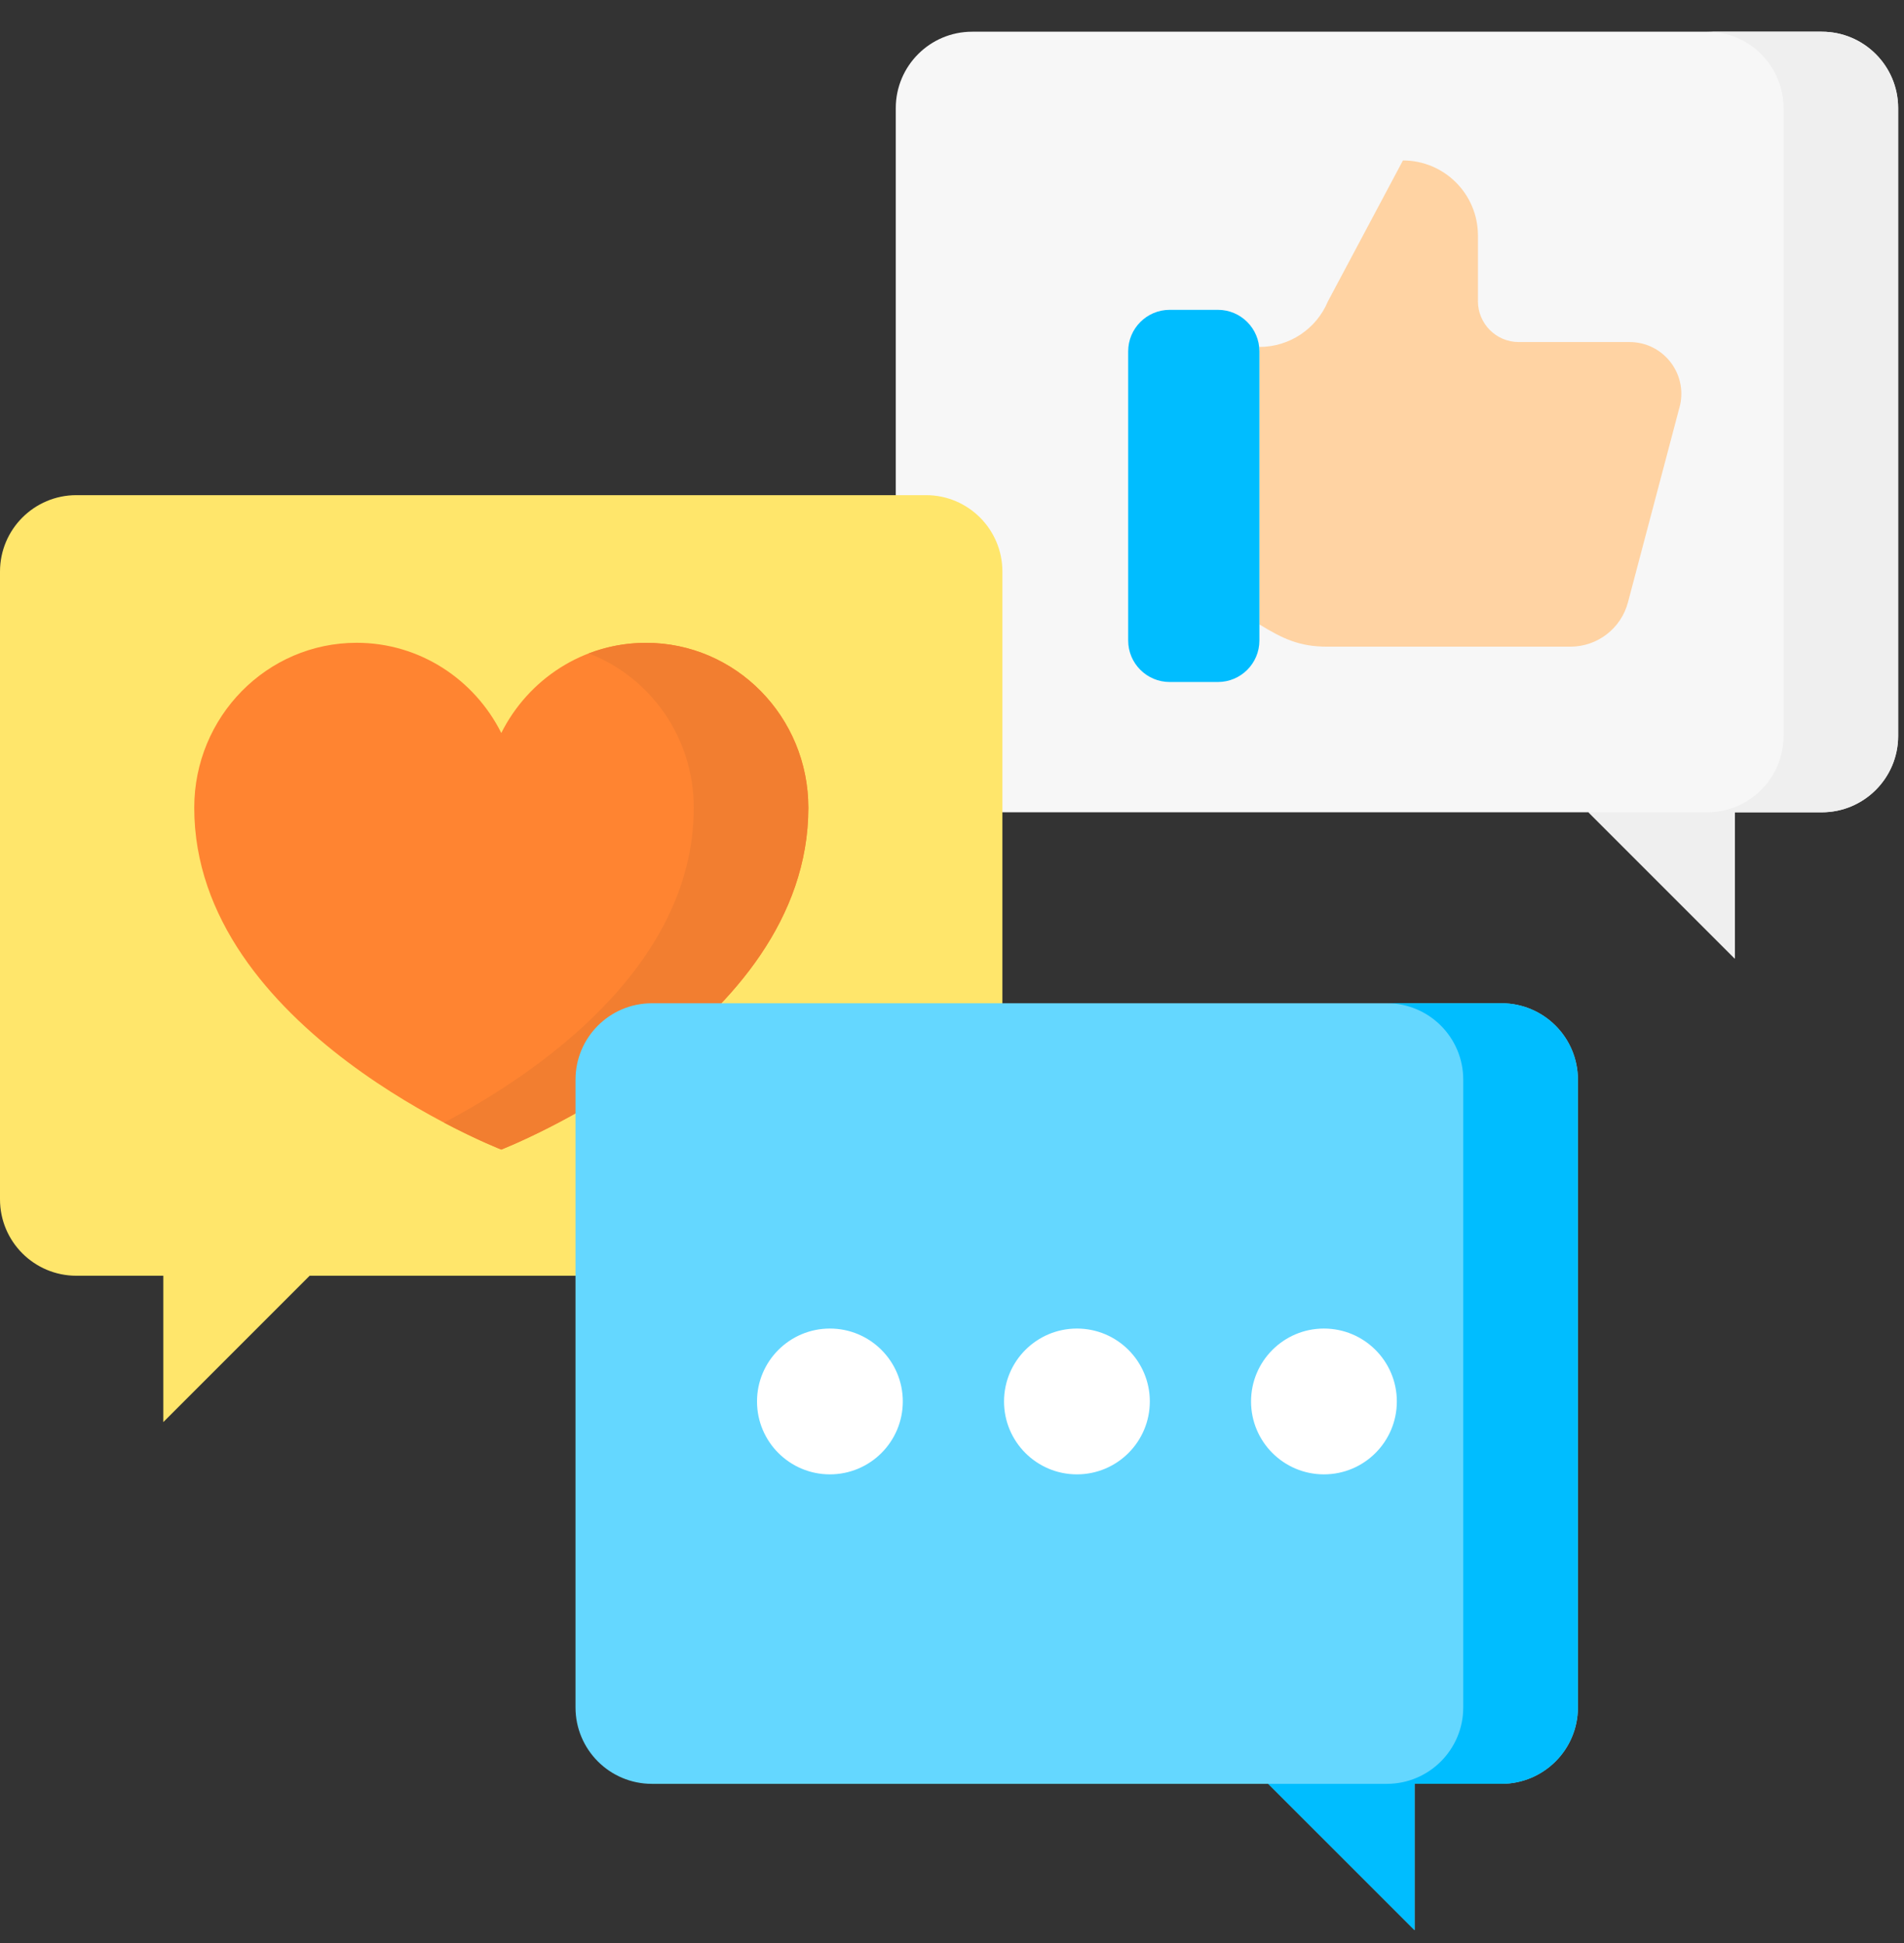 <svg width="49" height="50" viewBox="0 0 49 50" fill="none" xmlns="http://www.w3.org/2000/svg">
<rect x="0" y="0" width="49" height="50" fill="#333333" stroke="none"/>
<path d="M46.885 0.816H25.019C23.933 0.816 23.053 1.697 23.053 2.782V18.937C23.053 20.023 23.933 20.903 25.019 20.903H40.882L44.648 24.669V20.903H46.885C47.97 20.903 48.85 20.023 48.85 18.937V2.782C48.85 1.697 47.97 0.816 46.885 0.816Z" fill="#F7F7F7"/>
<path d="M46.882 0.816H43.934C45.019 0.816 45.899 1.697 45.899 2.782V18.937C45.899 20.023 45.019 20.903 43.934 20.903H40.879L44.645 24.669V20.903H46.882C47.968 20.903 48.848 20.023 48.848 18.937V2.782C48.848 1.697 47.968 0.816 46.882 0.816Z" fill="#EFEFEF"/>
<path d="M32.412 8.928C33.182 8.928 33.877 8.466 34.174 7.756L36.105 4.129C37.171 4.129 38.035 4.994 38.035 6.06V7.751C38.035 8.331 38.506 8.802 39.086 8.802H41.937C42.791 8.802 43.424 9.593 43.237 10.426L41.896 15.5C41.718 16.173 41.11 16.641 40.414 16.641H34.162C33.446 16.641 33.023 16.443 32.412 16.069V8.928H32.412Z" fill="#FFD3A3"/>
<path d="M31.343 17.55H30.103C29.513 17.55 29.034 17.072 29.034 16.482V9.042C29.034 8.452 29.513 7.973 30.103 7.973H31.343C31.933 7.973 32.411 8.452 32.411 9.042V16.482C32.411 17.072 31.933 17.55 31.343 17.55Z" fill="#00BDFF"/>
<path d="M1.966 12.742H23.832C24.917 12.742 25.797 13.623 25.797 14.708V30.863C25.797 31.949 24.917 32.829 23.832 32.829H7.969L4.203 36.595V32.829H1.966C0.88 32.829 0 31.949 0 30.863V14.708C0 13.623 0.88 12.742 1.966 12.742Z" fill="#FFE66B"/>
<path d="M16.625 16.542C15 16.542 13.592 17.485 12.901 18.862C12.211 17.485 10.803 16.541 9.178 16.541C6.87 16.541 5 18.441 4.999 20.785C4.999 26.51 12.9 29.582 12.9 29.582C12.9 29.582 20.803 26.511 20.803 20.786C20.803 18.442 18.933 16.542 16.625 16.542Z" fill="#FF8431"/>
<path d="M16.625 16.542C16.106 16.542 15.61 16.638 15.151 16.814C16.731 17.42 17.854 18.97 17.854 20.786C17.854 24.93 13.713 27.684 11.427 28.889C12.298 29.348 12.901 29.582 12.901 29.582C12.901 29.582 20.803 26.511 20.803 20.786C20.803 18.442 18.933 16.542 16.625 16.542Z" fill="#F27E30"/>
<path d="M38.643 25.817H16.777C15.691 25.817 14.811 26.697 14.811 27.783V43.938C14.811 45.023 15.691 45.904 16.777 45.904H32.64L36.406 49.669V45.903H38.643C39.728 45.903 40.609 45.023 40.609 43.938V27.783C40.608 26.697 39.728 25.817 38.643 25.817Z" fill="#64D7FF"/>
<path d="M38.64 25.817H35.691C36.777 25.817 37.657 26.697 37.657 27.783V43.938C37.657 45.023 36.777 45.904 35.691 45.904H32.637L36.403 49.669V45.903H38.64C39.726 45.903 40.606 45.023 40.606 43.938V27.783C40.606 26.697 39.726 25.817 38.64 25.817Z" fill="#00BDFF"/>
<path d="M21.358 37.94C22.394 37.94 23.234 37.1 23.234 36.064C23.234 35.028 22.394 34.188 21.358 34.188C20.322 34.188 19.482 35.028 19.482 36.064C19.482 37.1 20.322 37.94 21.358 37.94Z" fill="white"/>
<path d="M27.715 37.94C28.751 37.94 29.591 37.1 29.591 36.064C29.591 35.028 28.751 34.188 27.715 34.188C26.679 34.188 25.839 35.028 25.839 36.064C25.839 37.1 26.679 37.94 27.715 37.94Z" fill="white"/>
<path d="M34.072 37.94C35.108 37.94 35.948 37.1 35.948 36.064C35.948 35.028 35.108 34.188 34.072 34.188C33.036 34.188 32.196 35.028 32.196 36.064C32.196 37.1 33.036 37.94 34.072 37.94Z" fill="white"/>
</svg>

